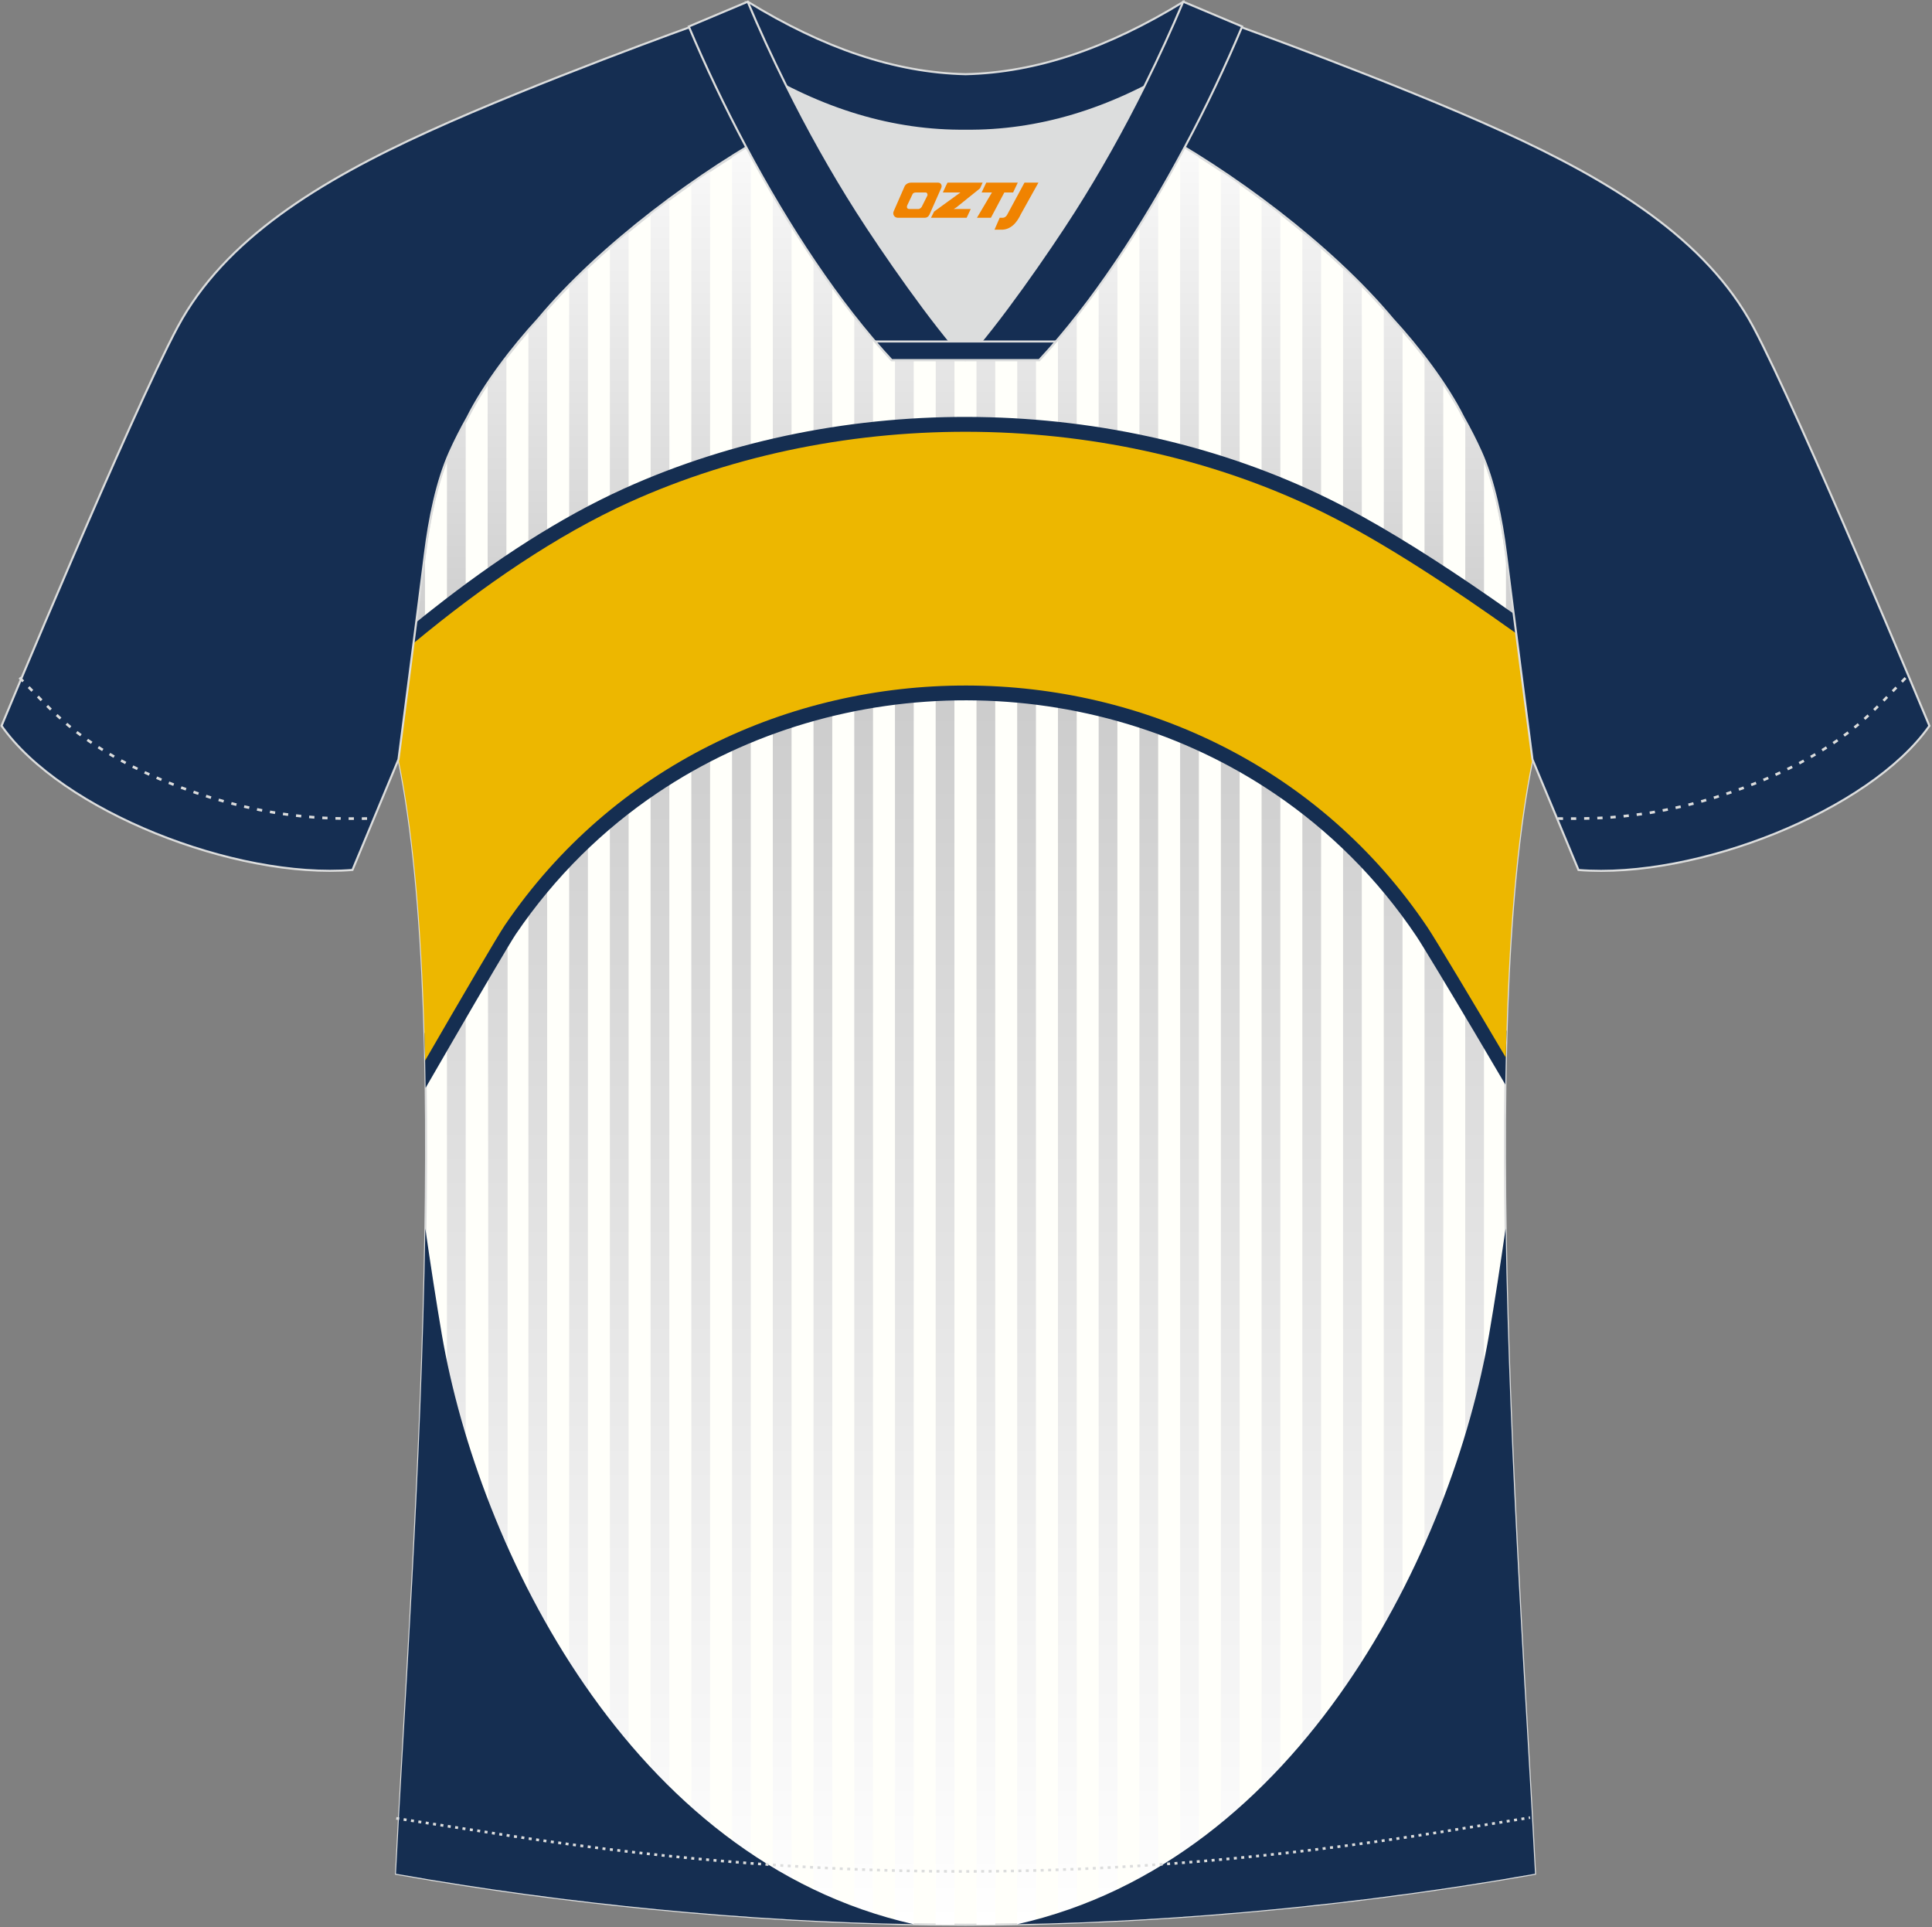 <?xml version="1.0" encoding="utf-8"?>
<!-- Generator: Adobe Illustrator 22.0.0, SVG Export Plug-In . SVG Version: 6.00 Build 0)  -->
<svg xmlns="http://www.w3.org/2000/svg" xmlns:xlink="http://www.w3.org/1999/xlink" version="1.1" id="图层_1" x="0px" y="0px" width="374px" height="373px" viewBox="0 0 374 373" enable-background="new 0 0 374 373" xml:space="preserve">
<rect x="0" y="0" width="374" height="373" fill="#808080" stroke="none"/>
<g>
	<path fill="#FFFFFA" stroke="#DCDDDD" stroke-width="0.4" stroke-miterlimit="22.926" d="M291.55,107.27   c1.27,10.18,4.85,37.71,5.11,39.69c-10.86,52.55-2.19,162.18,0.49,215.69c-36.81,6.52-75.42,9.82-110.24,9.86   c-34.82-0.04-73.43-3.33-110.24-9.86c2.68-53.5,11.35-163.13,0.49-215.69c0.26-1.98,3.83-29.51,5.11-39.69   c0.85-6.78,2.31-14.06,4.84-19.68c1.01-2.25,2.15-4.48,3.4-6.7c3.26-6.52,8.77-13.67,13.69-19.02   c11.2-13.44,29.03-27.02,44.74-35.86c0.96-0.54-1.02-15.4-0.07-15.91c3.94,3.32,25.19,3.25,30.33,6.12l-2.64,0.68   c6.1,2.82,12.98,4.24,19.71,4.26c6.74-0.02-2.73-1.43,3.36-4.26l5.69-2.51c5.14-2.86,16.2-2.27,20.14-5.59   c0.73,0.39-1.96,16.43-1.22,16.84c15.87,8.82,34.04,22.6,45.4,36.23c4.92,5.36,10.44,12.51,13.7,19.02   c1.25,2.22,2.39,4.46,3.39,6.7C289.24,93.22,290.71,100.5,291.55,107.27z"/>
	
		<linearGradient id="SVGID_1_" gradientUnits="userSpaceOnUse" x1="-1806.071" y1="160.854" x2="-1806.071" y2="400.831" gradientTransform="matrix(1 0 0 1 1992.971 -28.324)">
		<stop offset="0" style="stop-color:#CCCCCC"/>
		<stop offset="1" style="stop-color:#FFFFFF"/>
	</linearGradient>
	<path fill="url(#SVGID_1_)" d="M94.41,132.54h0.06h0.06h0.06h0.06h0.06h0.06h0.06h0.06h0.06h0.06h0.06h0.06h0.06h0.06h0.06h0.06   h0.06h0.06h0.06h0.06h0.06h0.06h0.06h0.06h0.06h0.06h0.06h0.06h0.06h0.06h0.06h0.06h0.06h0.06h0.06h0.06h0.06h0.06h0.06h0.06h0.06   h0.06h0.06h0.06h0.06h0.06h0.06h0.06h0.06h0.06h0.06h0.06h0.06h0.06h0.06h0.06h0.06h0.06h0.06h0.06h0.06h0.06h0.06h0.06v233.52   c-1.21-0.17-2.42-0.35-3.63-0.52L94.41,132.54L94.41,132.54L94.41,132.54z M294.78,132.54l0.37,2.88v19.96   c-2.12,13.74-3.22,30.36-3.63,48.35v-71.18h3.26V132.54z M291.53,241.96c0.55,29.35,2.17,59.53,3.63,85.15v35.89   c-1.21,0.21-2.42,0.42-3.63,0.62V241.96L291.53,241.96z M287.27,364.32c-1.21,0.19-2.42,0.39-3.63,0.57V132.54   c1.21,0,2.42,0,3.63,0V364.32L287.27,364.32z M279.39,365.54c-1.21,0.18-2.42,0.35-3.63,0.52V132.54h3.63V365.54L279.39,365.54z    M271.5,366.65c-1.21,0.16-2.42,0.32-3.63,0.48V132.54c1.21,0,2.42,0,3.63,0V366.65L271.5,366.65z M263.62,367.67   c-1.21,0.15-2.42,0.29-3.63,0.44V132.54c1.21,0,2.42,0,3.63,0V367.67L263.62,367.67z M255.74,368.59   c-1.21,0.13-2.42,0.26-3.63,0.39V132.54c1.21,0,2.42,0,3.63,0V368.59L255.74,368.59z M247.85,369.41   c-1.21,0.12-2.42,0.23-3.63,0.35V132.54c1.21,0,2.42,0,3.63,0V369.41L247.85,369.41z M239.97,370.14c-1.21,0.11-2.42,0.21-3.63,0.3   v-237.9c1.21,0,2.42,0,3.63,0V370.14L239.97,370.14z M232.08,370.77c-1.21,0.09-2.42,0.18-3.63,0.26V132.54c1.21,0,2.42,0,3.63,0   V370.77L232.08,370.77z M224.2,371.31c-1.21,0.08-2.42,0.15-3.63,0.22V132.54c1.21,0,2.42,0,3.63,0V371.31L224.2,371.31z    M216.31,371.75c-1.21,0.06-2.42,0.12-3.63,0.17V132.54c1.21,0,2.42,0,3.63,0V371.75L216.31,371.75z M208.43,372.1   c-1.21,0.05-2.42,0.09-3.63,0.13V132.54c1.21,0,2.42,0,3.63,0V372.1L208.43,372.1z M200.54,372.34c-1.21,0.03-2.42,0.05-3.63,0.08   V132.54c1.21,0,2.42,0,3.63,0V372.34L200.54,372.34z M192.66,372.48c-1.21,0.01-2.42,0.02-3.63,0.03V132.54c1.21,0,2.42,0,3.63,0   V372.48L192.66,372.48z M184.76,372.51c-1.21,0-2.41-0.02-3.63-0.03V132.54c1.21,0,2.42,0,3.63,0V372.51L184.76,372.51z    M176.88,372.42c-1.21-0.02-2.41-0.05-3.63-0.08V132.53c1.21,0,2.42,0,3.63,0V372.42L176.88,372.42z M169,372.22   c-1.21-0.04-2.41-0.08-3.63-0.13V132.54c1.21,0,2.42,0,3.63,0V372.22L169,372.22z M161.11,371.92c-1.21-0.05-2.42-0.11-3.63-0.17   V132.54c1.21,0,2.42,0,3.63,0V371.92L161.11,371.92z M153.23,371.53c-1.21-0.07-2.42-0.14-3.63-0.22V132.54c1.21,0,2.42,0,3.63,0   V371.53L153.23,371.53z M145.34,371.03c-1.21-0.08-2.42-0.17-3.63-0.26V132.54c1.21,0,2.42,0,3.63,0V371.03L145.34,371.03z    M137.46,370.44c-1.21-0.1-2.42-0.2-3.63-0.3v-237.6c1.21,0,2.42,0,3.63,0V370.44L137.46,370.44z M129.57,369.76   c-1.21-0.11-2.42-0.23-3.63-0.35V132.54c1.21,0,2.42,0,3.63,0V369.76L129.57,369.76z M121.69,368.98   c-1.21-0.13-2.42-0.26-3.63-0.39V132.54c1.21,0,2.42,0,3.63,0V368.98L121.69,368.98z M113.81,368.1c-1.21-0.14-2.42-0.29-3.63-0.44   V132.54c1.21,0,2.42,0,3.63,0V368.1L113.81,368.1z M105.92,367.13c-1.21-0.16-2.42-0.32-3.63-0.48V132.54c1.21,0,2.42,0,3.63,0   V367.13L105.92,367.13z M90.15,364.89c-1.21-0.19-2.42-0.38-3.63-0.57V132.54c1.21,0,2.42,0,3.63,0V364.89L90.15,364.89z    M82.27,363.63c-1.21-0.2-2.42-0.41-3.63-0.62v-35.89c1.46-25.59,3.07-55.75,3.63-85.09V363.63L82.27,363.63z M82.27,203.68   c-0.41-17.98-1.51-34.58-3.63-48.31V135.4l0.37-2.86h3.26L82.27,203.68L82.27,203.68z"/>
	
		<linearGradient id="SVGID_2_" gradientUnits="userSpaceOnUse" x1="-1806.071" y1="154.204" x2="-1806.071" y2="45.701" gradientTransform="matrix(1 0 0 1 1992.971 -28.324)">
		<stop offset="0" style="stop-color:#CCCCCC"/>
		<stop offset="1" style="stop-color:#FFFFFF"/>
	</linearGradient>
	<path fill="url(#SVGID_2_)" d="M98.03,69.17v0.82v0.46v0.02v0.05v0.04v0.12v0.02v0.08v0.11v0.04v0.18v0.2v0.05v0.06v0.19v0.19v0.06   v0.05v0.2v0.18v0.05v0.11v0.08v0.02v0.12v0.04v0.05v0.02v0.46v0.95v1.12v1.3v1.5v1.7v1.92v2.15v2.39v2.64v2.9v3.18v3.46v3.76v4.07   v4.39v4.72v5.07v5.42l0,0H94.4l0,0v-5.42v-5.07v-4.72v-4.39v-4.07V98.4v-3.46v-3.18v-2.9v-2.64v-2.39v-2.15v-1.92v-1.7v-1.5v-1.3   V74.2C95.55,72.52,96.77,70.82,98.03,69.17L98.03,69.17z M291.55,107.27c0.53,4.22,1.45,11.42,2.37,18.55h-2.39v-18.71   L291.55,107.27L291.55,107.27z M79.88,125.83c0.92-7.13,1.84-14.33,2.37-18.55l0.02-0.17v18.73L79.88,125.83L79.88,125.83z    M86.52,88.91c0.18-0.45,0.37-0.89,0.56-1.32c0.92-2.05,1.95-4.08,3.07-6.11v44.34c-1.21,0-2.42,0-3.63,0V88.91L86.52,88.91z    M102.29,63.98c0.63-0.73,1.26-1.43,1.88-2.11c0.56-0.68,1.15-1.35,1.74-2.03v65.99c-1.21,0-2.42,0-3.63,0L102.29,63.98   L102.29,63.98z M110.18,55.28c1.17-1.19,2.38-2.37,3.63-3.55v74.1c-1.21,0-2.42,0-3.63,0V55.28L110.18,55.28z M118.06,47.86   c1.19-1.04,2.4-2.07,3.63-3.09v81.05c-1.21,0-2.42,0-3.63,0V47.86L118.06,47.86z M125.95,41.36c1.2-0.93,2.41-1.85,3.63-2.76v87.22   c-1.21,0-2.42,0-3.63,0V41.36L125.95,41.36z M133.83,35.54c1.21-0.85,2.42-1.67,3.63-2.48v92.77c-1.21,0-2.42,0-3.63,0V35.54   L133.83,35.54z M141.71,30.3c1.21-0.76,2.43-1.51,3.63-2.22v97.75c-1.21,0-2.42,0-3.63,0V30.3L141.71,30.3z M181.14,18.72   c1.19,0.4,2.4,0.74,3.63,1.04v106.06c-1.21,0-2.42,0-3.63,0V18.72L181.14,18.72z M189.03,20.6c1.21,0.18,2.42,0.32,3.63,0.41   v104.81c-1.21,0-2.42,0-3.63,0V20.6L189.03,20.6z M196.92,21.15c5.06-0.11-2.18-1.36,1.77-3.76h1.86c0,119.47,0-11.03,0,108.44   c-1.21,0-2.42,0-3.63,0V21.15L196.92,21.15z M224.2,23c-0.12,1.42-0.15,2.42,0,2.62v100.21c-1.21,0-2.42,0-3.63,0   c0-119.47,0,11.03,0-108.44c1.21,0,2.42,0,3.63,0V23L224.2,23z M228.45,28.08c1.2,0.72,2.41,1.46,3.63,2.22v95.53   c-1.21,0-2.42,0-3.63,0V28.08L228.45,28.08z M236.34,33.06c1.21,0.81,2.42,1.63,3.63,2.48v90.29c-1.21,0-2.42,0-3.63,0V33.06   L236.34,33.06z M244.22,38.6c1.22,0.9,2.43,1.82,3.63,2.75v84.47c-1.21,0-2.42,0-3.63,0V38.6L244.22,38.6z M252.11,44.77   c1.23,1.02,2.44,2.05,3.63,3.09v77.97c-1.21,0-2.42,0-3.63,0V44.77L252.11,44.77z M259.99,51.72c1.25,1.18,2.46,2.36,3.63,3.55   v70.55c-1.21,0-2.42,0-3.63,0V51.72L259.99,51.72z M267.88,59.83c0.6,0.68,1.18,1.36,1.75,2.04c0.62,0.67,1.25,1.38,1.88,2.1v61.85   c-1.21,0-2.42,0-3.63,0V59.83L267.88,59.83z M275.76,69.17c1.26,1.64,2.49,3.34,3.63,5.05v51.61h-3.63V69.17L275.76,69.17z    M283.65,81.48c1.12,2.03,2.15,4.07,3.07,6.12c0.19,0.43,0.38,0.87,0.56,1.32v36.91c-1.21,0-2.42,0-3.63,0V81.48L283.65,81.48z    M149.6,17.38c1.21,0,2.42,0,3.63,0c0,119.47,0-11.03,0,108.44c-1.21,0-2.42,0-3.63,0C149.6,6.36,149.6,136.85,149.6,17.38   L149.6,17.38z M157.48,17.38c1.21,0,2.42,0,3.63,0c0,119.47,0-11.03,0,108.44c-1.21,0-2.42,0-3.63,0   C157.48,6.36,157.48,136.85,157.48,17.38L157.48,17.38z M165.37,17.38c1.21,0,2.42,0,3.63,0c0,119.47,0-11.03,0,108.44   c-1.21,0-2.42,0-3.63,0C165.37,6.36,165.37,136.85,165.37,17.38L165.37,17.38z M173.25,17.38c1.21,0,2.42,0,3.63,0   c0,119.47,0-11.03,0,108.44c-1.21,0-2.42,0-3.63,0C173.25,6.36,173.25,136.85,173.25,17.38L173.25,17.38z M204.8,17.38   c1.21,0,2.42,0,3.63,0c0,119.47,0-11.03,0,108.44c-1.21,0-2.42,0-3.63,0C204.8,6.36,204.8,136.85,204.8,17.38L204.8,17.38z    M212.68,17.38c1.21,0,2.42,0,3.63,0c0,119.47,0-11.03,0,108.44c-1.21,0-2.42,0-3.63,0C212.68,6.36,212.68,136.85,212.68,17.38z"/>
	<path fill="#152E51" d="M85.53,258.28c-1.07-6.27-2.17-13.41-3.19-20.51c-0.71,45.9-4.16,94.46-5.69,124.88   c33.31,5.9,68.09,9.17,100.21,9.76C121.81,360.03,92.6,299.46,85.53,258.28z"/>
	<path fill="#152E51" d="M82.17,200.01l1.08-1.86c5.71-9.83,11.12-19.02,12.29-20.74c8.03-11.83,17.9-21.45,28.93-28.86   c18.67-12.55,40.67-18.8,62.66-18.76c21.99,0.04,43.98,6.39,62.6,19.03c11,7.47,20.83,17.13,28.81,29   c1.17,1.74,6.35,10.35,11.43,18.9l1.66,2.8c-0.1,3.41-0.18,6.87-0.23,10.38c-1.77-3.02-3.85-6.55-5.95-10.09   c-5.03-8.46-10.14-16.96-11.27-18.63c-7.55-11.24-16.88-20.4-27.32-27.49c-17.76-12.06-38.74-18.11-59.74-18.15   s-42.01,5.92-59.82,17.9c-10.48,7.04-19.84,16.16-27.44,27.35c-1,1.47-6.34,10.56-12.05,20.4c-1.82,3.13-3.67,6.32-5.42,9.36   C82.34,206.99,82.27,203.48,82.17,200.01L82.17,200.01z M294,126.4c-3.96-2.84-8.07-5.73-12.23-8.55   c-9.07-6.14-18.36-11.92-26.71-16.03c-20.08-9.89-42.84-15-65.7-15.35c-22.94-0.34-45.95,4.12-66.44,13.38   c-12,5.43-24.28,13.48-35.96,22.67c-2.51,1.98-4.99,4-7.43,6.07l1.05-8.16c1.06-0.86,2.13-1.72,3.21-2.56   c11.97-9.43,24.61-17.71,37.05-23.33c21.18-9.57,44.94-14.19,68.58-13.83c23.6,0.35,47.11,5.64,67.87,15.87   c8.62,4.25,18.11,10.14,27.34,16.39c2.83,1.92,5.64,3.87,8.39,5.81L294,126.4z"/>
	<path fill="#EDB700" d="M82.3,205.25c6.77-11.71,14.11-24.25,15.4-26.14c42.11-62.04,136.77-61.91,178.66,0.4   c1.44,2.14,9.19,15.07,15.14,25.17c0.48-22.22,1.98-42.4,5.15-57.72c-0.17-1.28-1.73-13.3-3.15-24.38   c-12.18-8.68-25.61-17.61-37.34-23.39c-40.89-20.14-92.69-20.81-134.3-2c-14.07,6.36-28.46,16.22-41.81,27.3   c-1.35,10.5-2.75,21.25-2.9,22.46C80.33,162.42,81.84,182.81,82.3,205.25z"/>
	<path fill="#152E51" d="M288.26,258.28c1.08-6.27,2.17-13.41,3.2-20.52c0.7,45.91,4.16,94.47,5.69,124.89   c-33.31,5.91-68.09,9.17-100.21,9.76C251.99,360.03,281.19,299.46,288.26,258.28z"/>
	<path fill="#152E52" stroke="#DCDDDD" stroke-width="0.4" stroke-miterlimit="22.926" d="M222,24.33   c7.07-5.95,12.46-12.55,16.99-19.54c0,0,30.63,10.99,51.78,20.61c21.15,9.61,39.53,20.88,48.62,37.85   c9.08,16.97,34.11,77.23,34.11,77.23c-11.56,16.47-45.25,29.73-67.93,27.9l-8.91-21.4c0,0-3.8-29.24-5.12-39.81   c-0.85-6.78-2.31-14.06-4.84-19.68c-1.01-2.25-2.15-4.48-3.4-6.7c-3.26-6.52-8.77-13.67-13.69-19.02   C257.72,47.5,238.37,33.07,222,24.33z"/>
	<path fill="#152E52" stroke="#DCDDDD" stroke-width="0.4" stroke-miterlimit="22.926" d="M151.79,24.33   c-7.08-5.95-12.46-12.55-16.99-19.54c0,0-30.63,10.99-51.78,20.61C61.87,35,43.49,46.27,34.41,63.24S0.3,140.47,0.3,140.47   c11.56,16.47,45.25,29.73,67.93,27.9l8.91-21.4c0,0,3.8-29.24,5.12-39.81c0.85-6.78,2.31-14.06,4.84-19.68   c1.01-2.25,2.15-4.48,3.4-6.7c3.26-6.52,8.77-13.67,13.69-19.02C116.08,47.5,135.43,33.07,151.79,24.33z"/>
	<path fill="none" stroke="#DCDDDD" stroke-width="0.51" stroke-miterlimit="22.926" stroke-dasharray="1.02,1.531" d="   M3.78,131.14c2.92,3.02,6.09,6.41,9.27,9.1c10.32,8.74,27.36,15.21,41.6,17.27c5.61,0.81,10.34,0.99,16.71,0.91"/>
	<path fill="none" stroke="#DCDDDD" stroke-width="0.51" stroke-miterlimit="22.926" stroke-dasharray="0.576,0.865" d="   M76.71,351.92c1.31,0.22,15.14,2.3,16.44,2.51c30.89,4.95,61.95,7.77,93.3,7.77c30.85,0,61.41-2.73,91.81-7.53   c1.8-0.28,16.13-2.59,17.93-2.89"/>
	<path fill="none" stroke="#DCDDDD" stroke-width="0.51" stroke-miterlimit="22.926" stroke-dasharray="1.02,1.531" d="   M368.87,131.22c-2.9,3-6.03,6.35-9.19,9.02c-10.32,8.74-27.36,15.21-41.61,17.27c-5.61,0.81-10.34,0.99-16.71,0.91"/>
	<path fill="#152E53" stroke="#DCDDDD" stroke-width="0.4" stroke-miterlimit="22.926" d="M145.43,12.88   c13.69,8.44,27.53,12.57,41.51,12.42c13.98,0.15,27.82-3.98,41.51-12.42c1.75-6.96,0.68-12.56,0.68-12.56   c-14.63,8.96-28.42,13.72-42.2,14.04c-13.77-0.31-27.57-5.07-42.2-14.04C144.74,0.32,143.67,5.92,145.43,12.88z"/>
	<path fill="#DCDDDD" d="M218.12,18.43c-10.31,4.7-20.7,6.99-31.17,6.88c-10.47,0.11-20.86-2.18-31.17-6.88   c-1.16-0.53-2.32-1.09-3.48-1.68c4.1,8.24,8.7,16.46,13.6,24.17c4.88,7.67,14.79,21.97,21.04,28.72l-0.04,0.06   c6.25-6.75,16.16-21.05,21.04-28.72c4.91-7.71,9.5-15.93,13.6-24.17l0.02-0.04C220.42,17.35,219.27,17.9,218.12,18.43z"/>
	<path fill="#152E53" stroke="#DCDDDD" stroke-width="0.4" stroke-miterlimit="22.926" d="M152.11,16.4   c-2.68-5.4-5.16-10.81-7.37-16.07l-11.4,4.8c3.2,7.6,6.93,15.5,11.06,23.25c8.22,15.44,18,30.33,28.21,41.32h14.28l0.04-0.06   c-6.25-6.75-16.16-21.05-21.04-28.72c-4.91-7.71-9.5-15.93-13.6-24.17C152.23,16.63,152.17,16.51,152.11,16.4z"/>
	<path fill="#152E53" stroke="#DCDDDD" stroke-width="0.4" stroke-miterlimit="22.926" d="M221.68,16.4   c2.68-5.4,5.15-10.81,7.37-16.07l11.41,4.8c-3.2,7.6-6.93,15.5-11.06,23.25c-8.22,15.44-18,30.33-28.21,41.32h-14.28l-0.04-0.06   c6.25-6.75,16.16-21.05,21.04-28.72c4.91-7.71,9.5-15.93,13.6-24.17C221.57,16.63,221.62,16.51,221.68,16.4z"/>
	<path fill="#152E53" stroke="#DCDDDD" stroke-width="0.4" stroke-miterlimit="22.926" d="M186.9,69.69h14.28   c1.08-1.16,2.15-2.36,3.22-3.6h-14.38h-0.09h-6.05h-14.48c1.06,1.24,2.14,2.44,3.21,3.6H186.9z"/>
	
</g>
<g>
	<path fill="#F08300" d="M198.32,35.35l-3.4,6.3c-0.2,0.3-0.5,0.5-0.8,0.5h-0.6l-1,2.3h1.2c2,0.1,3.2-1.5,3.9-3L201.02,35.35h-2.5L198.32,35.35z"/>
	<polygon fill="#F08300" points="191.12,35.35 ,197.02,35.35 ,196.12,37.25 ,194.42,37.25 ,191.82,42.15 ,189.12,42.15 ,192.02,37.25 ,190.02,37.25 ,190.92,35.35"/>
	<polygon fill="#F08300" points="185.12,40.45 ,184.62,40.45 ,185.12,40.15 ,189.72,36.45 ,190.22,35.35 ,183.42,35.35 ,183.12,35.95 ,182.52,37.25 ,185.32,37.25 ,185.92,37.25 ,180.82,40.95    ,180.22,42.15 ,186.82,42.15 ,187.12,42.15 ,187.92,40.45"/>
	<path fill="#F08300" d="M181.62,35.35H176.32C175.82,35.35,175.32,35.65,175.12,36.05L173.02,40.85C172.72,41.45,173.12,42.15,173.82,42.15h5.2c0.4,0,0.7-0.2,0.9-0.6L182.22,36.35C182.42,35.85,182.12,35.35,181.62,35.35z M179.52,37.85L178.42,40.05C178.22,40.35,177.92,40.45,177.82,40.45l-1.8,0C175.82,40.45,175.42,40.35,175.62,39.75l1-2.1c0.1-0.3,0.4-0.4,0.7-0.4h1.9   C179.42,37.25,179.62,37.55,179.52,37.85z"/>
</g>
</svg>